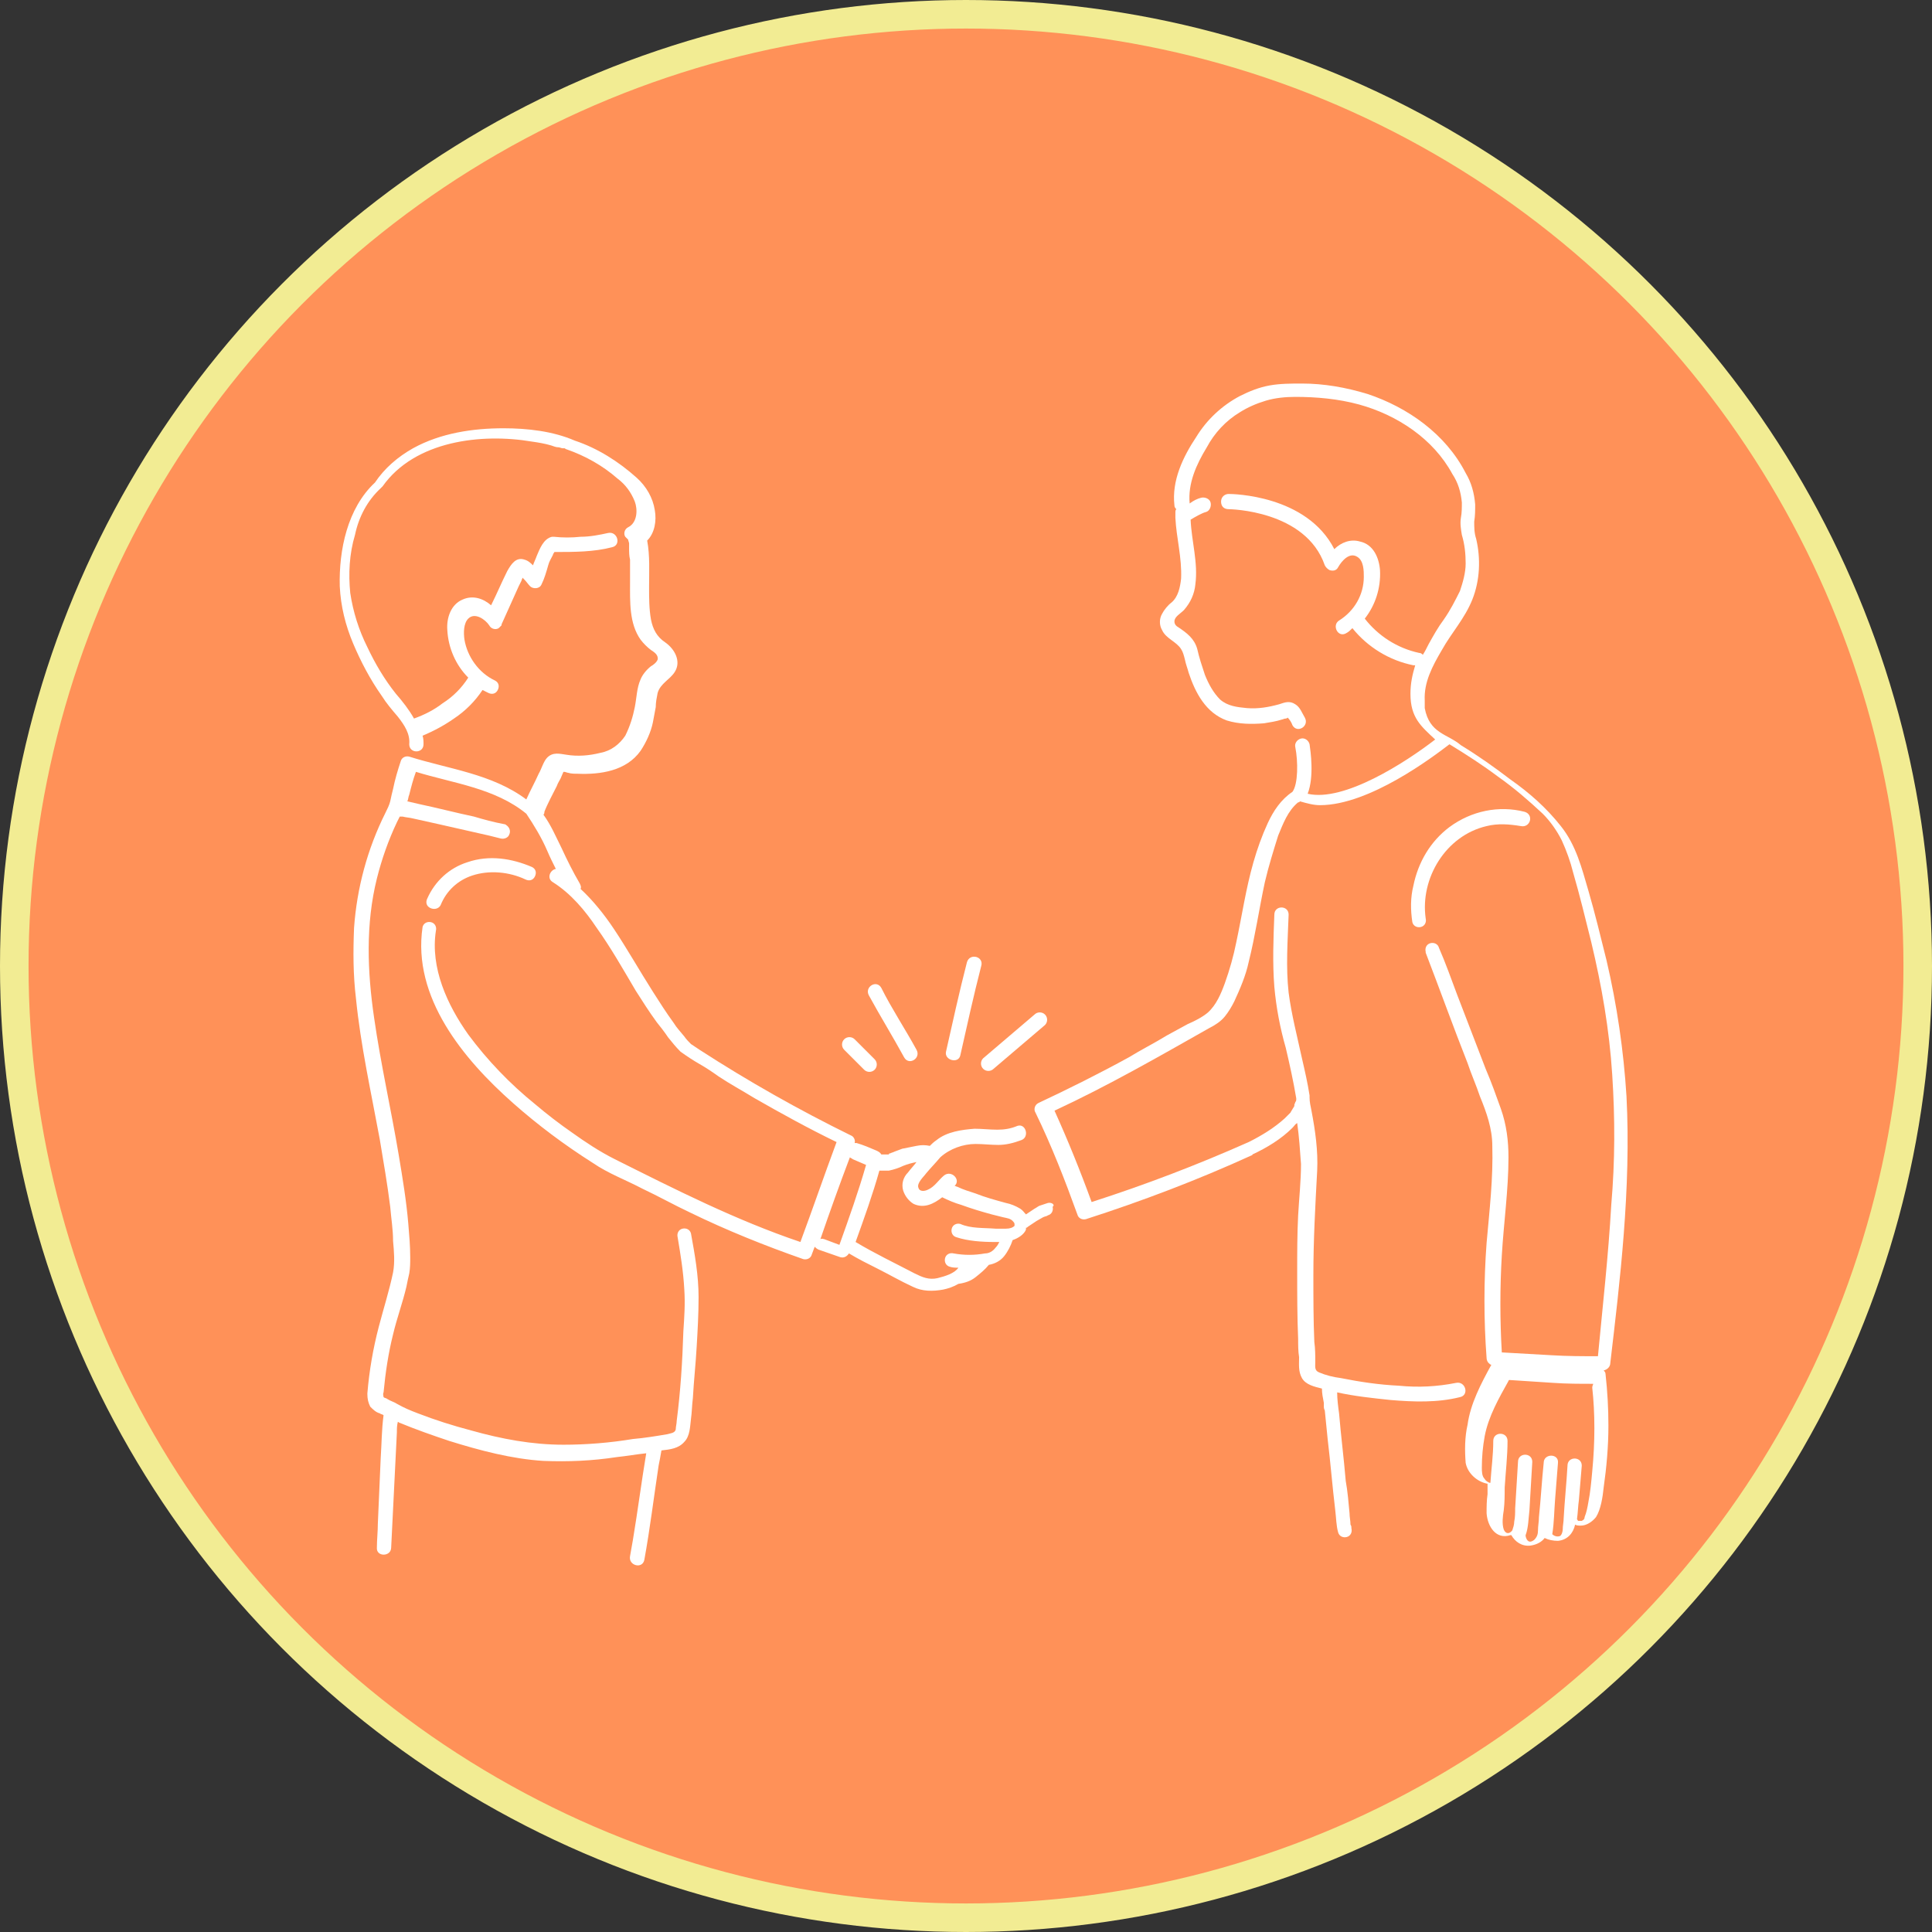<?xml version="1.0" encoding="utf-8"?>
<!-- Generator: Adobe Illustrator 24.1.1, SVG Export Plug-In . SVG Version: 6.00 Build 0)  -->
<svg version="1.1" id="レイヤー_1" xmlns="http://www.w3.org/2000/svg" xmlns:xlink="http://www.w3.org/1999/xlink" x="0px"
	 y="0px" viewBox="0 0 203 203" style="enable-background:new 0 0 203 203;" xml:space="preserve">
<rect x="0" y="0" width="203" height="203" fill="#333333" stroke="none"/>
<style type="text/css">
	.st0{fill:#FF9158;}
	.st1{fill:none;stroke:#F2EC93;stroke-width:3;stroke-miterlimit:10;}
	.st2{fill:#FFFFFF;}
</style>
<g>
	<g>
		<circle class="st0" cx="101.5" cy="101.5" r="100"/>
		<circle class="st1" cx="101.5" cy="101.5" r="100"/>
	</g>
	<g>
		<path class="st2" d="M110.1,126.4c-0.3,0.1-0.6,0.2-0.9,0.3c-0.2,0.1-0.3,0.2-0.5,0.3c-0.3,0.2-0.6,0.4-0.9,0.6
			c-0.2-0.2-0.3-0.4-0.6-0.6c-0.5-0.3-1-0.5-1.5-0.6c-1.1-0.3-2.2-0.6-3.2-1c-0.6-0.2-1.3-0.4-1.9-0.7c-0.1,0-0.2-0.1-0.3-0.1
			c0,0,0,0,0,0c0.7-0.6-0.3-1.7-1.1-1.1c-0.6,0.5-1,1.2-1.7,1.5c-0.4,0.2-0.9,0.2-1-0.2c-0.2-0.5,0.6-1.2,0.8-1.5
			c0.5-0.6,1-1.1,1.5-1.7c1-0.9,2.4-1.4,3.7-1.4c0.8,0,1.6,0.1,2.4,0.1c0.8,0,1.6-0.2,2.4-0.5c0.9-0.3,0.5-1.8-0.4-1.5l0,0
			c-0.7,0.3-1.4,0.4-2.1,0.4c-0.8,0-1.6-0.1-2.4-0.1c-1.3,0.1-2.9,0.3-4,1.2c-0.3,0.2-0.5,0.4-0.7,0.6c0,0,0,0,0,0
			c-0.5-0.1-0.9-0.1-1.4,0c-0.5,0.1-1,0.2-1.5,0.3c-0.3,0.1-0.5,0.2-0.8,0.3c-0.2,0.1-0.3,0.1-0.5,0.2c-0.1,0-0.1,0-0.1,0.1
			c0,0-0.1,0-0.1,0c0,0-0.1,0-0.1,0c0.2,0,0,0,0,0c-0.1,0-0.2,0-0.4,0c-0.1,0-0.2,0-0.2,0c-0.1-0.2-0.3-0.3-0.5-0.4
			c-0.7-0.3-1.4-0.6-2.1-0.8c-0.1,0-0.2,0-0.2,0c0.1-0.3-0.1-0.7-0.4-0.8c-5.5-2.7-10.8-5.7-15.9-9c-0.3-0.2-0.6-0.4-0.9-0.6
			c-0.2-0.2-0.5-0.5-0.7-0.8c-0.4-0.5-0.8-0.9-1.1-1.4c-0.8-1.1-1.5-2.2-2.2-3.3c-1.4-2.2-2.7-4.5-4.1-6.6c-1-1.5-2.2-3-3.5-4.2
			c0.1-0.2,0-0.4-0.1-0.6v0c-0.7-1.2-1.3-2.4-1.9-3.7c-0.6-1.2-1.1-2.4-1.9-3.5c0.1-0.1,0.1-0.2,0.1-0.3l0,0
			c0.3-0.8,0.9-1.9,1.3-2.7c0.1-0.3,0.3-0.6,0.4-0.8c0.1-0.2,0.2-0.5,0.3-0.7c0,0,0.1,0,0.1,0c0.1,0,0.3,0.1,0.4,0.1
			c0.3,0.1,0.7,0.1,1,0.1c2.4,0.1,5.1-0.3,6.6-2.4c0.6-0.9,1.1-2,1.3-3c0.1-0.5,0.2-1.1,0.3-1.6c0-0.5,0.1-1,0.2-1.5
			c0.3-1,1.3-1.4,1.8-2.2c0.7-1.1,0-2.4-1-3.1c-0.9-0.6-1.3-1.4-1.5-2.4c-0.2-1.1-0.2-2.3-0.2-3.4c0,0,0,0,0,0l0,0
			c0-1.6,0.1-3.3-0.2-4.9c0.8-0.8,1-2.1,0.8-3.2c-0.2-1.3-0.9-2.5-1.9-3.4c-1.9-1.7-4.1-3.1-6.5-3.9c0,0,0,0,0,0
			c-2.3-1-5-1.3-7.5-1.3c-3.2,0-6.6,0.5-9.5,2.1c-1.6,0.9-3,2.1-4,3.6c-2.9,2.7-3.8,7.1-3.7,10.9c0.1,2.1,0.6,4.1,1.4,6
			c0.8,1.9,1.8,3.8,3,5.5c0.5,0.8,1.1,1.5,1.7,2.2c0.7,0.9,1.3,1.8,1.2,2.9c0,1,1.5,1,1.5,0h0c0-0.3,0-0.6-0.1-0.9
			c1.2-0.5,2.3-1.1,3.3-1.8c1.2-0.8,2.2-1.8,3-3c0.2,0.1,0.4,0.2,0.6,0.3c0.4,0.2,0.8,0.1,1-0.3c0.2-0.4,0.1-0.8-0.3-1
			c-1.7-0.8-2.9-2.5-3.2-4.3c-0.1-0.7-0.1-1.7,0.4-2.2c0.7-0.7,1.8,0.1,2.2,0.7c0.2,0.4,0.7,0.5,1,0.3c0.1-0.1,0.2-0.2,0.3-0.3
			c0,0,0,0,0-0.1c0.6-1.3,1.2-2.7,1.8-4c0.1-0.2,0.2-0.4,0.3-0.6c0-0.1,0.1-0.2,0.1-0.3c0,0,0,0,0,0c0.1,0.1,0.2,0.2,0.2,0.2
			c0.2,0.2,0.4,0.5,0.6,0.7c0.3,0.3,1,0.3,1.2-0.2c0.3-0.6,0.5-1.3,0.7-2c0.1-0.4,0.3-0.7,0.5-1.1c0-0.1,0.1-0.2,0.1-0.2
			c0,0,0-0.1,0.1-0.1c0,0,0,0,0,0c2,0,4.1,0,6-0.5c1-0.2,0.6-1.7-0.4-1.5v0c-0.9,0.2-1.9,0.4-2.9,0.4c-0.9,0.1-1.9,0.1-2.8,0
			c-0.1,0-0.1,0-0.2,0c-0.9,0.2-1.3,1.3-1.6,2c-0.1,0.3-0.3,0.7-0.4,1c-0.2-0.2-0.5-0.5-0.9-0.6c-0.9-0.3-1.4,0.5-1.8,1.2
			c-0.6,1.2-1.1,2.4-1.7,3.6c-0.8-0.7-1.9-1.1-3-0.6c-1.2,0.5-1.7,1.9-1.6,3.2c0.1,1.9,0.9,3.7,2.2,5c-0.7,1.1-1.6,2-2.7,2.7
			c-0.9,0.7-1.9,1.2-3,1.6c-0.5-0.9-1.2-1.8-1.9-2.6c-1.2-1.5-2.2-3.2-3-4.9c-0.9-1.8-1.5-3.7-1.8-5.7c-0.2-2-0.1-4.1,0.5-6.1
			c0.4-1.9,1.3-3.6,2.7-4.9c0.1-0.1,0.1-0.1,0.2-0.2c3.4-4.8,10.4-5.6,15.7-4.7c0.7,0.1,1.3,0.2,2,0.4c0.3,0.1,0.5,0.2,0.8,0.2
			c0.1,0,0.3,0.1,0.4,0.1l0.1,0c0,0,0,0,0,0c0,0,0,0,0.1,0c0.1,0,0.1,0.1,0.2,0.1l0,0c2,0.7,3.8,1.7,5.4,3.1
			c0.8,0.6,1.4,1.4,1.8,2.4c0.3,0.8,0.3,2.2-0.7,2.7c-0.4,0.2-0.5,0.7-0.3,1c0.1,0.1,0.2,0.2,0.3,0.3c0,0.1,0.1,0.3,0.1,0.4
			c0,0,0,0.1,0,0.1c0,0,0,0,0,0.1c0,0.1,0,0.2,0,0.3c0,0.4,0,0.8,0.1,1.2c0,0.8,0,1.6,0,2.4c0,0,0,0,0,0c0,2-0.1,4.3,1.1,6
			c0.3,0.4,0.7,0.8,1.1,1.1c0.3,0.2,0.8,0.5,0.7,1c-0.1,0.3-0.5,0.6-0.7,0.7c-0.5,0.4-0.9,0.9-1.1,1.4c-0.4,0.9-0.4,1.9-0.6,2.9
			c-0.2,1-0.5,2-1,3c-0.6,0.9-1.5,1.6-2.6,1.8c-1.2,0.3-2.4,0.4-3.6,0.2c-0.7-0.1-1.4-0.3-2,0.3c-0.4,0.4-0.6,1.2-0.9,1.7
			c-0.4,0.9-0.9,1.8-1.3,2.7c-3.6-2.7-8.2-3.2-12.3-4.5c-0.4-0.1-0.8,0.1-0.9,0.5c-0.3,0.9-0.6,1.9-0.8,2.9
			c-0.1,0.4-0.2,0.8-0.3,1.3c-0.1,0.4-0.3,0.8-0.5,1.2c-1.9,3.8-3,7.9-3.3,12.1c-0.1,2.5-0.1,4.9,0.2,7.4c0.5,5,1.6,9.9,2.5,14.8
			c0.4,2.4,0.8,4.7,1.1,7.1c0.1,1.2,0.3,2.4,0.3,3.6c0.1,1.1,0.2,2.2,0,3.3c-0.4,1.9-1,3.8-1.5,5.7c-0.6,2.3-1,4.6-1.2,7
			c0,0,0,0,0,0.1c0,0.5,0.1,0.9,0.3,1.3c0.3,0.3,0.6,0.6,1,0.7c0.1,0.1,0.3,0.1,0.4,0.2c-0.2,1.5-0.2,3-0.3,4.5
			c-0.1,2.3-0.2,4.6-0.3,6.9c0,0.8-0.1,1.7-0.1,2.5c-0.1,1,1.5,1,1.5,0c0.2-4,0.4-8.1,0.6-12.1c0-0.4,0-0.7,0.1-1.1
			c0.1,0,0.1,0.1,0.2,0.1c1.7,0.7,3.4,1.3,5.2,1.9c3.2,1,6.6,1.9,9.9,2.1c2.6,0.1,5.1,0,7.7-0.4c1-0.1,2.1-0.3,3.1-0.4
			c-0.5,3-0.9,6.1-1.4,9.1c-0.1,0.6-0.2,1.1-0.3,1.7c-0.2,1,1.3,1.4,1.5,0.4c0.6-3.3,1-6.6,1.5-9.9c0.1-0.5,0.2-1,0.3-1.6
			c0.9-0.1,1.8-0.2,2.4-0.9c0.6-0.6,0.6-1.6,0.7-2.4c0.1-0.7,0.1-1.4,0.2-2.2c0.1-1.8,0.3-3.6,0.4-5.4c0.1-1.7,0.2-3.4,0.2-5.2
			c0-2.3-0.4-4.5-0.8-6.7c-0.1-0.4-0.5-0.6-0.9-0.5c-0.4,0.1-0.6,0.5-0.5,0.9c0.3,1.8,0.6,3.6,0.7,5.5c0.1,1.5,0,2.9-0.1,4.4
			c-0.1,3.2-0.3,6.3-0.7,9.4c0,0.3-0.1,0.6-0.1,0.9c-0.1,0.4-0.6,0.4-0.9,0.5c-1.2,0.2-2.4,0.4-3.6,0.5c-2.4,0.4-4.9,0.6-7.3,0.6
			c-3.3,0-6.5-0.6-9.7-1.5c-1.9-0.5-3.8-1.1-5.6-1.8c-0.8-0.3-1.5-0.6-2.2-1c-0.3-0.2-0.7-0.3-1-0.5c-0.1-0.1-0.3-0.1-0.4-0.2
			c0,0,0,0,0,0c0-0.1-0.1-0.3,0-0.5c0,0,0,0,0,0c0.2-2.1,0.5-4.1,1-6.1c0.4-1.7,1-3.3,1.4-5c0.1-0.5,0.2-1,0.3-1.4
			c0.1-0.6,0.1-1.1,0.1-1.7c0-1.2-0.1-2.3-0.2-3.5c-0.2-2.4-0.6-4.8-1-7.2c-0.8-4.8-1.9-9.6-2.6-14.5c-0.7-4.8-0.9-9.8,0.3-14.6
			c0.5-2,1.2-4,2.1-5.9c0.1-0.2,0.2-0.4,0.3-0.6c0.1,0,0.2,0,0.3,0c0.4,0.1,0.7,0.1,1.1,0.2c0.9,0.2,1.8,0.4,2.7,0.6
			c1.8,0.4,3.5,0.8,5.3,1.2c0.4,0.1,0.8,0.2,1.2,0.3c0.4,0.1,0.8-0.1,0.9-0.4c0.2-0.4,0-0.8-0.3-1c0,0-0.1-0.1-0.2-0.1l0,0
			c-1.1-0.2-2.2-0.5-3.2-0.8c-1.9-0.4-3.8-0.9-5.7-1.3c-0.4-0.1-0.9-0.2-1.3-0.3c0.1-0.2,0.1-0.5,0.2-0.7c0.2-0.8,0.4-1.6,0.7-2.4
			c3.9,1.2,8.3,1.7,11.6,4.4c0.8,1.2,1.6,2.5,2.2,3.9c0.3,0.7,0.6,1.3,0.9,1.9c-0.6,0.1-1,1-0.3,1.4c1.9,1.2,3.4,3,4.6,4.8
			c1.5,2.1,2.8,4.4,4.1,6.6c0.7,1.1,1.4,2.2,2.2,3.3c0.4,0.5,0.8,1,1.2,1.6c0.4,0.5,0.8,1,1.3,1.5c0.7,0.5,1.3,0.9,2,1.3
			c0.7,0.4,1.3,0.8,2,1.3c1.2,0.8,2.5,1.5,3.8,2.3c2.8,1.6,5.7,3.2,8.6,4.6c-1.3,3.5-2.5,7-3.8,10.5c-6.8-2.3-13.1-5.5-19.5-8.7
			c-1.6-0.8-3.1-1.8-4.5-2.8c-1.3-0.9-2.6-1.9-3.9-3c-2.6-2.1-5-4.6-7-7.3c-2.2-3.1-4-7-3.4-10.9c0.1-0.4-0.1-0.8-0.5-0.9
			c-0.4-0.1-0.8,0.1-0.9,0.5l0,0c-1.1,7.4,4.3,13.9,9.5,18.5c2.6,2.3,5.4,4.4,8.4,6.3c1.6,1.1,3.5,1.8,5.2,2.7
			c1.7,0.8,3.3,1.7,5,2.5c3.9,1.9,7.9,3.5,11.9,4.9c0.4,0.1,0.8-0.1,0.9-0.5c0.1-0.3,0.2-0.5,0.3-0.8c0.1,0.1,0.2,0.2,0.4,0.3
			l2.3,0.8c0.4,0.1,0.7-0.1,0.9-0.4c1,0.6,2,1.1,3,1.6c1.2,0.6,2.4,1.3,3.7,1.9c1,0.5,2.1,0.5,3.2,0.3c0.5-0.1,1.1-0.3,1.6-0.6
			c0.7-0.1,1.3-0.3,1.8-0.7c0.5-0.4,1-0.8,1.4-1.3c0,0,0,0,0,0c0.6-0.1,1.2-0.4,1.6-0.9c0.4-0.5,0.7-1.1,0.9-1.7
			c0.6-0.2,1.2-0.6,1.4-1.1c0-0.1,0-0.1,0-0.2c0.1,0,0.1,0,0.2-0.1v0c0.3-0.2,0.6-0.4,0.9-0.6c0.2-0.1,0.5-0.3,0.7-0.4
			c0.2-0.1,0.4-0.1,0.5-0.2c0.4-0.1,0.6-0.5,0.5-0.9C110.9,126.6,110.5,126.3,110.1,126.4z M55.2,60.7
			C55.2,60.7,55.2,60.7,55.2,60.7L55.2,60.7z M106.7,128.8C106.7,128.8,106.6,128.8,106.7,128.8L106.7,128.8z M93.5,121.5
			C93.4,121.5,93.5,121.5,93.5,121.5L93.5,121.5z M86.2,130.2c1-2.9,2-5.7,3.1-8.6c0.1,0.1,0.2,0.1,0.3,0.2l0,0
			c0.5,0.2,0.9,0.4,1.4,0.6c-0.8,2.8-1.8,5.6-2.8,8.4l-1.6-0.6C86.5,130.2,86.4,130.1,86.2,130.2z M103.5,131.7
			c-1.1,0.2-2.2,0.2-3.3,0c-0.4-0.1-0.8,0.1-0.9,0.5c-0.1,0.4,0.1,0.8,0.5,0.9v0c0.3,0.1,0.6,0.1,0.9,0.1c-0.4,0.6-1.4,0.9-2.2,1.1
			c-0.9,0.2-1.6-0.1-2.4-0.5c-2.1-1.1-4.2-2.1-6.2-3.3c0.9-2.5,1.8-5,2.5-7.5c0.3,0,0.6,0,1,0c0.5-0.1,1.1-0.3,1.5-0.5
			c0.5-0.2,0.9-0.3,1.4-0.4c-0.3,0.4-0.6,0.7-0.9,1.1c-0.5,0.5-0.7,1.2-0.5,1.9c0.2,0.6,0.6,1.1,1.1,1.4c1.1,0.5,2.1,0,3-0.7
			c0.6,0.3,1.3,0.6,2,0.8c1.1,0.4,2.1,0.7,3.2,1c0.4,0.1,0.8,0.2,1.2,0.3c0.4,0.1,0.8,0.1,1.1,0.5c0.1,0.1,0.1,0.2,0.1,0.3
			c0,0,0,0,0,0.1c-0.2,0.2-0.5,0.3-0.9,0.3c-0.4,0-0.7,0-1.1,0c-1.2-0.1-2.6,0-3.7-0.5c-0.4-0.1-0.8,0.1-0.9,0.5
			c-0.1,0.4,0.1,0.8,0.5,0.9l0,0c1.2,0.4,2.7,0.5,4,0.5c0.2,0,0.3,0,0.5,0c-0.1,0.2-0.2,0.4-0.4,0.6
			C104.3,131.5,103.9,131.7,103.5,131.7z"/>
		<path class="st2" d="M46.3,95.1c0.6-1.5,1.8-2.6,3.3-3.1c1.8-0.6,3.9-0.4,5.6,0.4c0.4,0.2,0.8,0.1,1-0.3c0.2-0.4,0.1-0.8-0.3-1
			c-2.1-0.9-4.5-1.3-6.8-0.5c-1.9,0.6-3.4,2-4.2,3.8c-0.2,0.4-0.1,0.8,0.3,1C45.6,95.6,46.1,95.5,46.3,95.1z"/>
		<path class="st2" d="M170.9,115.2c-0.3-4.8-1-9.6-2.1-14.3c-0.6-2.4-1.2-4.9-1.9-7.3c-0.7-2.4-1.3-4.8-2.9-6.8
			c-1.5-1.9-3.3-3.5-5.3-4.9c-1.7-1.3-3.4-2.5-5.2-3.6l0,0c-1.4-1.2-3.3-1.2-3.8-3.9c0-0.1,0-0.1,0-0.2c0-0.1,0-0.2,0-0.4
			c0-0.1,0-0.1,0-0.2c-0.1-1.9,0.8-3.6,1.8-5.3c1-1.8,2.4-3.3,3.2-5.3c0.8-2,0.9-4.3,0.4-6.4c-0.2-0.6-0.2-1.2-0.2-1.8
			c0.1-0.6,0.1-1.2,0.1-1.8c-0.1-1.2-0.4-2.3-1-3.3c-2.1-4.1-6.1-6.9-10.3-8.3c-2.3-0.7-4.6-1.1-6.9-1.1c-1.1,0-2.3,0-3.4,0.2
			c-1.1,0.2-2.1,0.6-3.1,1.1c-1.9,1-3.5,2.5-4.6,4.3c-1.4,2.1-2.6,4.6-2.3,7.2c0,0.2,0.1,0.3,0.2,0.4c-0.1,0.1-0.1,0.2-0.1,0.4h0
			c0,0.1,0,0.2,0,0.3c0,0.1,0,0.1,0,0.2c0.1,2.1,0.7,4.2,0.6,6.4c-0.1,0.9-0.3,1.9-1,2.5c-0.4,0.3-0.8,0.8-1,1.2
			c-0.3,0.5-0.3,1.2,0,1.7c0.4,0.9,1.5,1.2,2,2c0.2,0.3,0.3,0.7,0.4,1.1c0.1,0.5,0.3,1,0.4,1.4c0.7,2.1,1.8,4.2,4,5
			c1.3,0.4,2.6,0.4,3.9,0.3c0.6-0.1,1.3-0.2,1.9-0.4c0.1,0,0.2-0.1,0.4-0.1c0.1,0,0.2-0.1,0.2-0.1c0.2,0.2,0.4,0.5,0.5,0.8
			c0.5,0.9,1.8,0.1,1.3-0.8c-0.3-0.5-0.5-1.1-1-1.4c-0.6-0.4-1.1-0.2-1.7,0c-1.1,0.3-2.2,0.5-3.4,0.4c-1-0.1-2-0.2-2.8-0.9
			c-0.7-0.7-1.2-1.6-1.6-2.6c-0.3-0.9-0.6-1.8-0.8-2.7c-0.3-1.1-1.1-1.7-2-2.3c-0.2-0.1-0.4-0.3-0.4-0.6c0-0.5,0.6-0.8,1-1.2
			c0.7-0.8,1.1-1.7,1.2-2.7c0.3-2.3-0.4-4.5-0.5-6.8c0.5-0.3,1.2-0.7,1.6-0.8c0.4-0.1,0.6-0.6,0.5-1c-0.1-0.4-0.6-0.6-1-0.5
			c-0.4,0.1-0.8,0.3-1.2,0.6c-0.2-2.1,0.7-4.1,1.8-5.9c0.8-1.5,2-2.8,3.5-3.7c0.8-0.5,1.7-0.9,2.7-1.2c1-0.3,2.1-0.4,3.1-0.4
			c2.2,0,4.5,0.2,6.7,0.8c4,1.1,7.8,3.6,9.8,7.3c0.6,0.9,0.9,1.9,1,3c0,0.5,0,1.1-0.1,1.6c-0.1,0.6,0,1.2,0.1,1.8c0.3,1,0.4,2,0.4,3
			c0,1-0.3,2-0.6,2.9c-0.5,1-1,2-1.7,3c-0.6,0.8-1.1,1.7-1.6,2.6c-0.2,0.4-0.4,0.8-0.6,1.1c-0.1-0.1-0.2-0.2-0.4-0.2
			c-2.3-0.5-4.3-1.8-5.7-3.6c1.1-1.4,1.7-3.2,1.6-5.1c-0.1-1.3-0.7-2.7-2.1-3c-1-0.3-2,0.1-2.7,0.8c-2.9-5.7-10.7-5.8-11.1-5.8
			c-0.4,0-0.8,0.3-0.8,0.8s0.3,0.8,0.8,0.8c0.1,0,8.1,0.1,10.1,5.9c0.1,0.2,0.3,0.4,0.5,0.5c0.3,0.1,0.7,0.1,0.9-0.3l0,0
			c0.4-0.7,1.2-1.6,2-1.1c0.7,0.4,0.7,1.5,0.7,2.1c0,1.9-1,3.6-2.6,4.6c-0.8,0.5-0.1,1.9,0.8,1.3c0.2-0.1,0.4-0.3,0.6-0.5
			c1.6,2,3.9,3.4,6.4,3.9c0.1,0,0.2,0,0.2,0c-0.3,1-0.5,1.9-0.5,3h0c0,2.5,1.1,3.4,2.6,4.8c-3.1,2.4-9.6,6.6-13.4,5.7
			c0.7-1.8,0.3-4.5,0.2-5.2c-0.1-0.4-0.5-0.7-0.9-0.6c-0.4,0.1-0.7,0.5-0.6,0.9c0.3,1.5,0.3,3.9-0.3,4.7c-1.2,0.8-2,2-2.6,3.3
			c-0.6,1.3-1.1,2.7-1.5,4.1c-0.8,2.8-1.2,5.6-1.8,8.4c-0.3,1.5-0.7,2.9-1.2,4.3c-0.4,1.1-0.9,2.3-1.8,3.1c-0.6,0.5-1.4,0.9-2.1,1.2
			c-0.7,0.4-1.5,0.8-2.2,1.2c-1.3,0.8-2.7,1.5-4,2.3c-3.1,1.7-6.3,3.3-9.5,4.8c-0.4,0.2-0.5,0.7-0.3,1c1.7,3.5,3.1,7.1,4.4,10.7
			c0.1,0.4,0.5,0.6,0.9,0.5c5.9-1.9,11.7-4.1,17.4-6.7c0,0,0.1,0,0.1-0.1c1.5-0.7,3-1.6,4.2-2.8c0.2-0.2,0.3-0.4,0.5-0.5
			c0.2,1.4,0.3,2.9,0.4,4.3c0,1.8-0.2,3.6-0.3,5.4c-0.1,2-0.1,3.9-0.1,5.9c0,2.4,0,4.7,0.1,7.1c0,0.6,0,1.3,0.1,1.9
			c0,0.7-0.1,1.5,0.3,2.2c0.4,0.7,1.3,0.9,2.1,1.1c0,0.5,0.1,1,0.2,1.5c0,0,0,0,0,0.1c0,0.1,0,0.1,0,0.2c0,0.2,0,0.3,0.1,0.5
			c0.1,1,0.2,2,0.3,3c0.3,2.5,0.5,5,0.8,7.5c0.1,0.8,0.1,1.6,0.3,2.3c0.1,0.4,0.5,0.6,0.9,0.5c0.4-0.1,0.6-0.5,0.5-0.9c0,0,0,0,0,0
			c0,0,0,0,0,0c0-0.1,0-0.3-0.1-0.4c0-0.4-0.1-0.8-0.1-1.2c-0.1-1.1-0.2-2.3-0.4-3.4c-0.2-2.4-0.5-4.7-0.7-7.1
			c-0.1-0.7-0.2-1.5-0.2-2.2c1.8,0.4,3.7,0.6,5.6,0.8c2.4,0.2,4.9,0.3,7.3-0.3c1-0.2,0.6-1.7-0.4-1.5c-2,0.4-4,0.5-6,0.3
			c-2.1-0.1-4.1-0.4-6.1-0.8c-0.8-0.1-1.6-0.3-2.3-0.6c-0.5-0.2-0.4-0.6-0.4-1.1c0-0.7,0-1.4-0.1-2.1c-0.1-2.3-0.1-4.7-0.1-7
			c0-3.7,0.2-7.3,0.4-11c0.1-2.1-0.2-4.2-0.6-6.3c-0.1-0.5-0.2-0.9-0.2-1.4c0-0.1,0-0.1,0-0.2c-0.2-1.3-0.5-2.6-0.8-3.9
			c-0.5-2.3-1.1-4.6-1.4-6.9c-0.3-2.7-0.1-5.4,0-8.2c0-1-1.5-1-1.5,0l0,0c-0.1,2.5-0.2,5.1,0,7.6c0.2,2.2,0.6,4.3,1.2,6.4
			c0.4,1.7,0.8,3.5,1.1,5.3c0,0,0,0.1,0,0.1c0,0,0,0,0,0c0,0.1,0,0.2-0.1,0.3c0,0.1-0.1,0.2-0.1,0.3c0,0,0,0,0,0.1
			c0,0.1-0.1,0.1-0.1,0.2c-0.1,0.1-0.1,0.2-0.2,0.3c0,0.1-0.1,0.1-0.1,0.2c0,0,0,0,0,0c0,0,0,0,0,0c-0.2,0.2-0.4,0.4-0.6,0.6
			c-1.1,1-2.4,1.8-3.8,2.5c0,0,0,0,0,0c-5.4,2.4-10.9,4.5-16.5,6.3c-1.2-3.3-2.5-6.5-3.9-9.6c5.6-2.6,11-5.7,16.3-8.7
			c0.6-0.3,1.2-0.7,1.6-1.2c0.4-0.5,0.7-1,1-1.6c0.6-1.3,1.2-2.7,1.5-4.1c0.7-2.8,1.1-5.6,1.7-8.4c0.4-1.7,0.9-3.3,1.4-4.9
			c0.5-1.2,1-2.6,2.1-3.5c0.1,0,0.1,0,0.2-0.1c0.7,0.2,1.4,0.4,2.1,0.4c5.2,0,11.9-5.1,13.6-6.4c1.8,1.1,3.5,2.2,5.1,3.4
			c1.7,1.2,3.2,2.5,4.7,3.9c0.8,0.8,1.5,1.8,2,2.8c0.5,1.1,0.9,2.2,1.2,3.4c0.7,2.4,1.3,4.9,1.9,7.3c1.1,4.6,1.9,9.2,2.2,13.9
			c0.3,4.6,0.3,9.1-0.1,13.7c-0.3,5.3-0.9,10.6-1.4,15.9c-1.6,0-3.2,0-4.8-0.1c-1.8-0.1-3.5-0.2-5.3-0.3c-0.2-3.4-0.2-6.8,0-10.2
			c0.2-3.4,0.7-6.9,0.7-10.3c0-1.7-0.2-3.4-0.8-5.1c-0.5-1.4-1-2.8-1.6-4.2c-1-2.6-2-5.2-3-7.8c-0.6-1.6-1.2-3.3-1.9-4.9h0v0l0,0
			c0,0,0,0,0,0c-0.1-0.4-0.5-0.6-0.9-0.5c-0.4,0.1-0.6,0.5-0.5,0.9v0c0,0,0,0.1,0,0.1c1.5,3.9,2.9,7.8,4.4,11.6
			c0.4,1.2,0.9,2.3,1.3,3.5c0.7,1.7,1.3,3.4,1.3,5.2c0.1,3.4-0.3,6.8-0.6,10.2c-0.3,4-0.3,8.1,0,12.1c0,0.2,0.1,0.4,0.2,0.5
			c0.1,0.1,0.2,0.2,0.3,0.2c-1.1,2-2.2,4.1-2.5,6.3c-0.3,1.3-0.3,2.7-0.2,4c0.2,1.1,1.2,2,2.3,2.2c0,0.4,0,0.7,0,1.1
			c-0.1,0.7-0.1,1.3-0.1,2c0.1,1.4,1,2.8,2.5,2.3c0,0,0.1,0,0.1,0c0.4,0.7,1.1,1.2,2,1.1c0.7-0.1,1.2-0.4,1.5-0.8
			c0.4,0.2,0.9,0.3,1.4,0.3c1-0.1,1.6-0.8,1.8-1.7c0.2,0.1,0.4,0.1,0.6,0.1c0.6,0,1.2-0.4,1.6-0.9c0.5-0.8,0.7-2.1,0.8-3.1
			c0.3-2.1,0.5-4.3,0.5-6.5c0-1.8-0.1-3.6-0.3-5.4c0-0.2-0.1-0.3-0.2-0.4c0.4-0.1,0.7-0.4,0.7-0.8
			C170.2,134.7,171.4,124.9,170.9,115.2z M167.3,154.6c-0.1,1.1-0.2,2.2-0.4,3.2c-0.1,0.6-0.2,1.1-0.4,1.6c0,0.2-0.1,0.3-0.3,0.4
			c-0.1,0-0.3,0-0.4,0c0-0.1-0.1-0.1-0.1-0.2c0.1-0.7,0.1-1.3,0.2-2c0.1-1.2,0.2-2.4,0.3-3.6c0-1-1.5-1-1.5,0
			c-0.1,1.8-0.3,3.7-0.4,5.5c0,0.4-0.1,0.8-0.1,1.2c0,0.2-0.1,0.6-0.3,0.7c-0.3,0.1-0.6,0-0.8-0.2c0.2-1.2,0.2-2.5,0.3-3.7
			c0.1-1.3,0.2-2.5,0.3-3.8c0.1-1-1.5-1-1.5,0c-0.2,1.9-0.3,3.8-0.5,5.7c0,0.5-0.1,0.9-0.1,1.4c0,0.4-0.1,0.7-0.4,1
			c-0.5,0.4-0.8,0.1-0.9-0.4c0,0,0-0.1,0-0.1c0.3-0.8,0.3-1.8,0.4-2.6c0.1-1.7,0.2-3.4,0.3-5.1c0-1-1.5-1-1.5,0
			c-0.1,1.6-0.2,3.3-0.3,4.9c0,0.5,0,0.9-0.1,1.4c0,0.3-0.1,0.6-0.2,0.9c-0.3,0.4-0.7,0.4-0.9-0.1c-0.2-0.6-0.1-1.4,0-2
			c0.1-0.8,0.1-1.6,0.1-2.4c0.1-1.6,0.3-3.3,0.3-4.9c0-1-1.5-1-1.5,0h0c0,1.5-0.2,2.9-0.3,4.4c0,0-0.1,0-0.1,0
			c-0.2-0.1-0.4-0.2-0.5-0.4c-0.3-0.3-0.3-0.8-0.3-1.2c0-1.1,0.1-2.2,0.3-3.3c0.4-2.1,1.5-4,2.5-5.8c0,0,0-0.1,0.1-0.1
			c1.5,0.1,3.1,0.2,4.6,0.3c1.4,0.1,2.8,0.1,4.2,0.1c0,0.1-0.1,0.2-0.1,0.4v0C167.6,148.5,167.6,151.5,167.3,154.6z"/>
		<path class="st2" d="M156.2,86.8c1.2-0.3,2.4-0.2,3.6,0c1,0.2,1.4-1.2,0.4-1.5l0,0c-2.7-0.7-5.6-0.1-7.9,1.6
			c-2,1.5-3.3,3.7-3.8,6.2c-0.3,1.2-0.3,2.5-0.1,3.8c0.1,0.4,0.5,0.6,0.9,0.5c0.4-0.1,0.6-0.5,0.5-0.9
			C149.2,92.3,151.9,87.8,156.2,86.8z"/>
		<path class="st2" d="M95,111.1c0.5,0.9,1.8,0.1,1.3-0.8c-1.2-2.2-2.6-4.3-3.7-6.5c-0.5-0.9-1.8-0.1-1.3,0.8
			C92.5,106.8,93.8,108.9,95,111.1z"/>
		<path class="st2" d="M103.3,112.3c0.3,0.3,0.8,0.3,1.1,0l5.4-4.6c0.3-0.3,0.3-0.8,0-1.1c-0.3-0.3-0.8-0.3-1.1,0l-5.4,4.6
			C103,111.5,103,112,103.3,112.3z"/>
		<path class="st2" d="M100.9,110.9c0.7-3.1,1.4-6.3,2.2-9.4c0.3-1-1.2-1.4-1.5-0.4c-0.8,3.1-1.5,6.3-2.2,9.4
			C99.2,111.4,100.7,111.8,100.9,110.9z"/>
		<path class="st2" d="M90.8,112.4c0.3,0.3,0.8,0.3,1.1,0c0.3-0.3,0.3-0.8,0-1.1c-0.7-0.7-1.4-1.4-2.1-2.1c-0.3-0.3-0.8-0.3-1.1,0
			c-0.3,0.3-0.3,0.8,0,1.1C89.4,111,90.1,111.7,90.8,112.4z"/>
	</g>
</g>
</svg>

